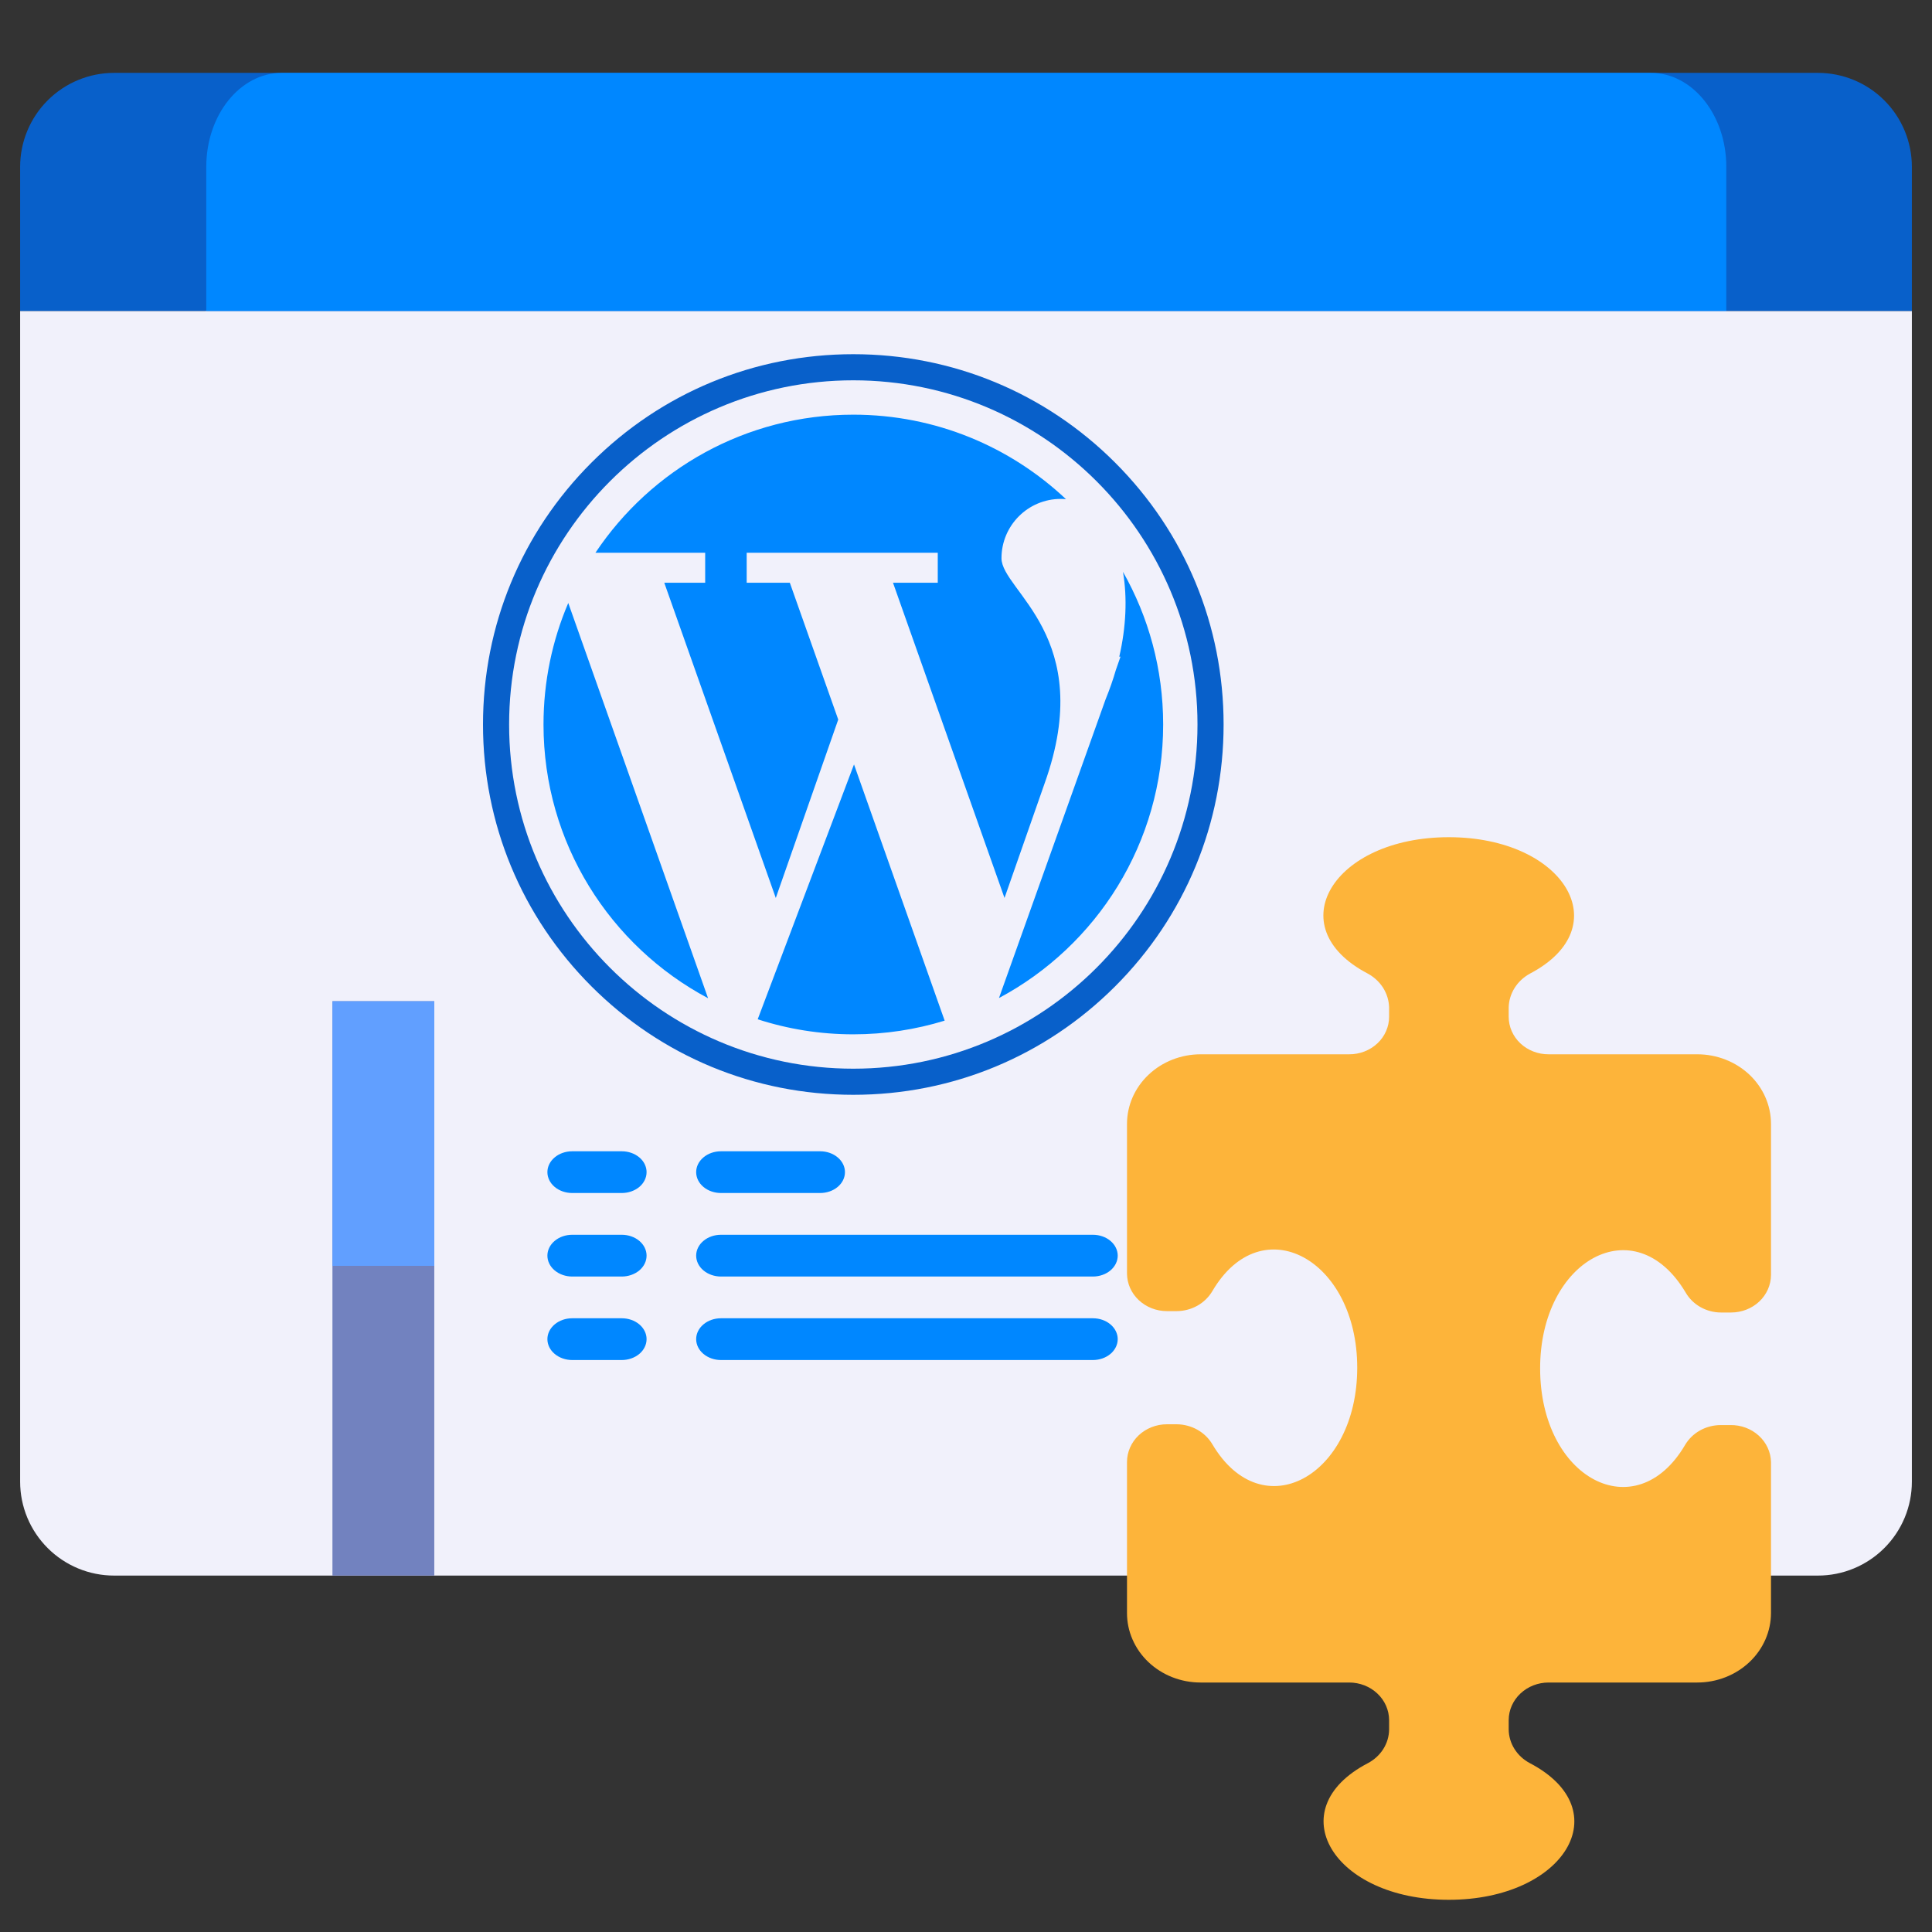 <svg xmlns="http://www.w3.org/2000/svg" width="60" height="60" viewBox="0 0 60 60" fill="none"><rect x="0" y="0" width="60" height="60" fill="#333333" stroke="none"/><path d="M0.625 9.656H59.375V46.013C59.375 46.396 59.3 46.775 59.153 47.13C59.006 47.484 58.791 47.805 58.52 48.076C58.249 48.347 57.927 48.562 57.573 48.709C57.219 48.856 56.84 48.931 56.456 48.931H3.544C3.16 48.931 2.781 48.856 2.427 48.709C2.073 48.562 1.751 48.347 1.48 48.076C1.209 47.805 0.994 47.484 0.847 47.13C0.7 46.775 0.625 46.396 0.625 46.013V9.656Z" fill="#F1F1FB"></path><path d="M6.387 9.656H53.612V44.087C53.612 44.471 53.536 44.85 53.389 45.205C53.243 45.559 53.028 45.88 52.757 46.151C52.486 46.422 52.164 46.637 51.81 46.784C51.456 46.931 51.076 47.006 50.693 47.006H9.305C8.922 47.006 8.543 46.931 8.189 46.784C7.834 46.637 7.513 46.422 7.242 46.151C6.971 45.88 6.756 45.559 6.609 45.205C6.462 44.85 6.387 44.471 6.387 44.087V9.656Z" fill="#F1F1FB"></path><path d="M38.23 33.039C37.458 33.533 36.615 33.943 35.721 34.258L35.644 34.297L38.386 38.294L41.053 36.998L38.312 33L38.23 33.039ZM17.77 39.644H19.31C19.514 39.644 19.71 39.575 19.855 39.454C19.999 39.332 20.08 39.167 20.08 38.995C20.08 38.823 19.999 38.658 19.855 38.537C19.71 38.415 19.514 38.347 19.31 38.347H17.77C17.566 38.347 17.37 38.415 17.226 38.537C17.081 38.658 17 38.823 17 38.995C17 39.167 17.081 39.332 17.226 39.454C17.37 39.575 17.566 39.644 17.77 39.644ZM22.39 39.644H33.941C34.146 39.644 34.342 39.575 34.486 39.454C34.63 39.332 34.712 39.167 34.712 38.995C34.712 38.823 34.63 38.658 34.486 38.537C34.342 38.415 34.146 38.347 33.941 38.347H22.39C22.186 38.347 21.99 38.415 21.846 38.537C21.701 38.658 21.62 38.823 21.62 38.995C21.62 39.167 21.701 39.332 21.846 39.454C21.99 39.575 22.186 39.644 22.39 39.644ZM17.77 37.05H19.31C19.514 37.05 19.71 36.982 19.855 36.861C19.999 36.739 20.08 36.574 20.08 36.402C20.08 36.23 19.999 36.065 19.855 35.944C19.71 35.822 19.514 35.754 19.31 35.754H17.77C17.566 35.754 17.37 35.822 17.226 35.944C17.081 36.065 17 36.23 17 36.402C17 36.574 17.081 36.739 17.226 36.861C17.37 36.982 17.566 37.05 17.77 37.05ZM22.39 37.05H25.471C25.675 37.05 25.871 36.982 26.015 36.861C26.16 36.739 26.241 36.574 26.241 36.402C26.241 36.23 26.16 36.065 26.015 35.944C25.871 35.822 25.675 35.754 25.471 35.754H22.39C22.186 35.754 21.99 35.822 21.846 35.944C21.701 36.065 21.62 36.23 21.62 36.402C21.62 36.574 21.701 36.739 21.846 36.861C21.99 36.982 22.186 37.05 22.39 37.05ZM17.77 42.237H19.31C19.514 42.237 19.71 42.168 19.855 42.047C19.999 41.925 20.08 41.76 20.08 41.588C20.08 41.416 19.999 41.252 19.855 41.13C19.71 41.008 19.514 40.94 19.31 40.94H17.77C17.566 40.94 17.37 41.008 17.226 41.13C17.081 41.252 17 41.416 17 41.588C17 41.76 17.081 41.925 17.226 42.047C17.37 42.168 17.566 42.237 17.77 42.237ZM22.39 42.237H33.941C34.146 42.237 34.342 42.168 34.486 42.047C34.63 41.925 34.712 41.76 34.712 41.588C34.712 41.416 34.63 41.252 34.486 41.13C34.342 41.008 34.146 40.94 33.941 40.94H22.39C22.186 40.94 21.99 41.008 21.846 41.13C21.701 41.252 21.62 41.416 21.62 41.588C21.62 41.76 21.701 41.925 21.846 42.047C21.99 42.168 22.186 42.237 22.39 42.237Z" fill="#0087FF"></path><path d="M59.375 9.656V5.181C59.375 4.407 59.068 3.665 58.52 3.118C57.973 2.57 57.23 2.263 56.456 2.263H3.544C2.77 2.263 2.027 2.57 1.48 3.118C0.933 3.665 0.625 4.407 0.625 5.181V9.656H59.375Z" fill="#0860CA"></path><path d="M53.612 9.656V5.181C53.612 3.569 52.562 2.263 51.269 2.263H8.75C7.456 2.263 6.406 3.569 6.406 5.181V9.656H53.612Z" fill="#0087FF"></path><path d="M10.324 31.094H13.487V48.931H10.324V31.094Z" fill="#7282BF"></path><path d="M10.324 31.094H13.487V39.312H10.324V31.094Z" fill="#619FFF"></path><path d="M47.83 42.494C47.83 45.921 50.798 47.479 52.328 44.88C52.437 44.693 52.596 44.537 52.789 44.427C52.983 44.318 53.204 44.259 53.43 44.257H53.74C54.068 44.252 54.384 44.37 54.62 44.585C54.857 44.8 54.993 45.094 55 45.404V50.09C55 50.663 54.759 51.213 54.33 51.618C53.9 52.024 53.318 52.252 52.711 52.252H48.094C47.766 52.252 47.452 52.374 47.219 52.593C46.987 52.811 46.855 53.107 46.854 53.417V53.71C46.856 53.924 46.918 54.133 47.034 54.317C47.15 54.501 47.315 54.653 47.513 54.757C50.29 56.215 48.582 59 44.993 59C41.405 59 39.716 56.202 42.48 54.757C42.678 54.653 42.844 54.501 42.96 54.317C43.076 54.133 43.138 53.924 43.14 53.71V53.417C43.138 53.107 43.007 52.811 42.774 52.593C42.542 52.374 42.227 52.252 41.9 52.252H37.282C36.982 52.252 36.685 52.196 36.407 52.087C36.13 51.978 35.878 51.819 35.666 51.618C35.454 51.417 35.286 51.179 35.172 50.916C35.057 50.654 34.999 50.373 35 50.09V45.404C35 45.093 35.131 44.795 35.363 44.575C35.596 44.356 35.911 44.232 36.24 44.232H36.544C36.77 44.234 36.992 44.293 37.187 44.402C37.382 44.512 37.542 44.668 37.652 44.855C39.202 47.472 42.15 45.846 42.15 42.475C42.15 39.104 39.182 37.49 37.652 40.095C37.542 40.282 37.382 40.439 37.187 40.549C36.992 40.658 36.77 40.717 36.544 40.718H36.24C35.912 40.718 35.598 40.595 35.366 40.377C35.133 40.159 35.002 39.862 35 39.553V34.904C35 34.332 35.24 33.783 35.668 33.378C36.096 32.972 36.676 32.744 37.282 32.742H41.9C42.062 32.743 42.223 32.713 42.374 32.655C42.524 32.597 42.661 32.511 42.776 32.403C42.892 32.295 42.983 32.166 43.045 32.024C43.108 31.882 43.14 31.73 43.14 31.577V31.284C43.134 31.071 43.07 30.863 42.955 30.679C42.839 30.496 42.676 30.344 42.48 30.237C39.703 28.785 41.405 26 44.993 26C48.582 26 50.27 28.791 47.513 30.237C47.318 30.344 47.154 30.496 47.039 30.679C46.923 30.863 46.859 31.071 46.854 31.284V31.577C46.854 31.73 46.886 31.882 46.948 32.024C47.011 32.166 47.102 32.295 47.217 32.403C47.332 32.511 47.469 32.597 47.62 32.655C47.77 32.713 47.931 32.743 48.094 32.742H52.711C53.318 32.742 53.9 32.97 54.33 33.375C54.759 33.781 55 34.331 55 34.904V39.596C54.998 39.906 54.867 40.202 54.635 40.421C54.402 40.639 54.088 40.761 53.76 40.761H53.45C53.224 40.761 53.002 40.702 52.809 40.593C52.615 40.483 52.456 40.326 52.348 40.138C50.772 37.496 47.83 39.129 47.83 42.494Z" fill="#FDB43A"></path><g clip-path="url(#clip0_208_1651)"><path d="M21.901 18.098H20.63L24.093 27.887L26.032 22.347L24.529 18.098H23.189V17.166H29.123V18.098H27.733L31.196 27.887L32.441 24.33C34.074 19.773 31.102 18.353 31.102 17.336C31.102 16.319 31.927 15.494 32.944 15.494C32.999 15.494 33.052 15.497 33.105 15.502C31.381 13.876 29.058 12.878 26.501 12.878C23.16 12.878 20.217 14.581 18.492 17.166H21.9V18.098H21.901ZM16.879 22.5C16.879 26.184 18.95 29.384 21.99 31.001L17.648 18.726C17.153 19.885 16.879 21.16 16.879 22.5ZM34.875 17.759C35.013 18.569 34.971 19.48 34.76 20.394H34.798L34.653 20.81C34.567 21.11 34.458 21.417 34.335 21.719L31.024 30.995C34.058 29.376 36.123 26.179 36.123 22.5C36.123 20.776 35.669 19.158 34.875 17.759Z" fill="#0087FF"></path><path d="M23.531 31.655C24.466 31.958 25.463 32.122 26.499 32.122C27.487 32.122 28.44 31.973 29.337 31.697L26.522 23.74L23.531 31.655Z" fill="#0087FF"></path><path d="M34.632 14.368C32.46 12.196 29.572 11 26.5 11C23.428 11 20.54 12.196 18.368 14.368C16.196 16.54 15 19.428 15 22.5C15 25.572 16.196 28.46 18.368 30.632C20.54 32.804 23.428 34 26.5 34C29.572 34 32.46 32.804 34.632 30.632C36.804 28.46 38 25.572 38 22.5C38 19.428 36.804 16.54 34.632 14.368ZM26.5 33.189C20.606 33.189 15.811 28.394 15.811 22.5C15.811 16.606 20.606 11.811 26.5 11.811C32.394 11.811 37.189 16.606 37.189 22.5C37.189 28.394 32.394 33.189 26.5 33.189Z" fill="#0860CA"></path></g><defs><clipPath id="clip0_208_1651"><rect width="23" height="23" fill="white" transform="translate(15 11)"></rect></clipPath></defs></svg>